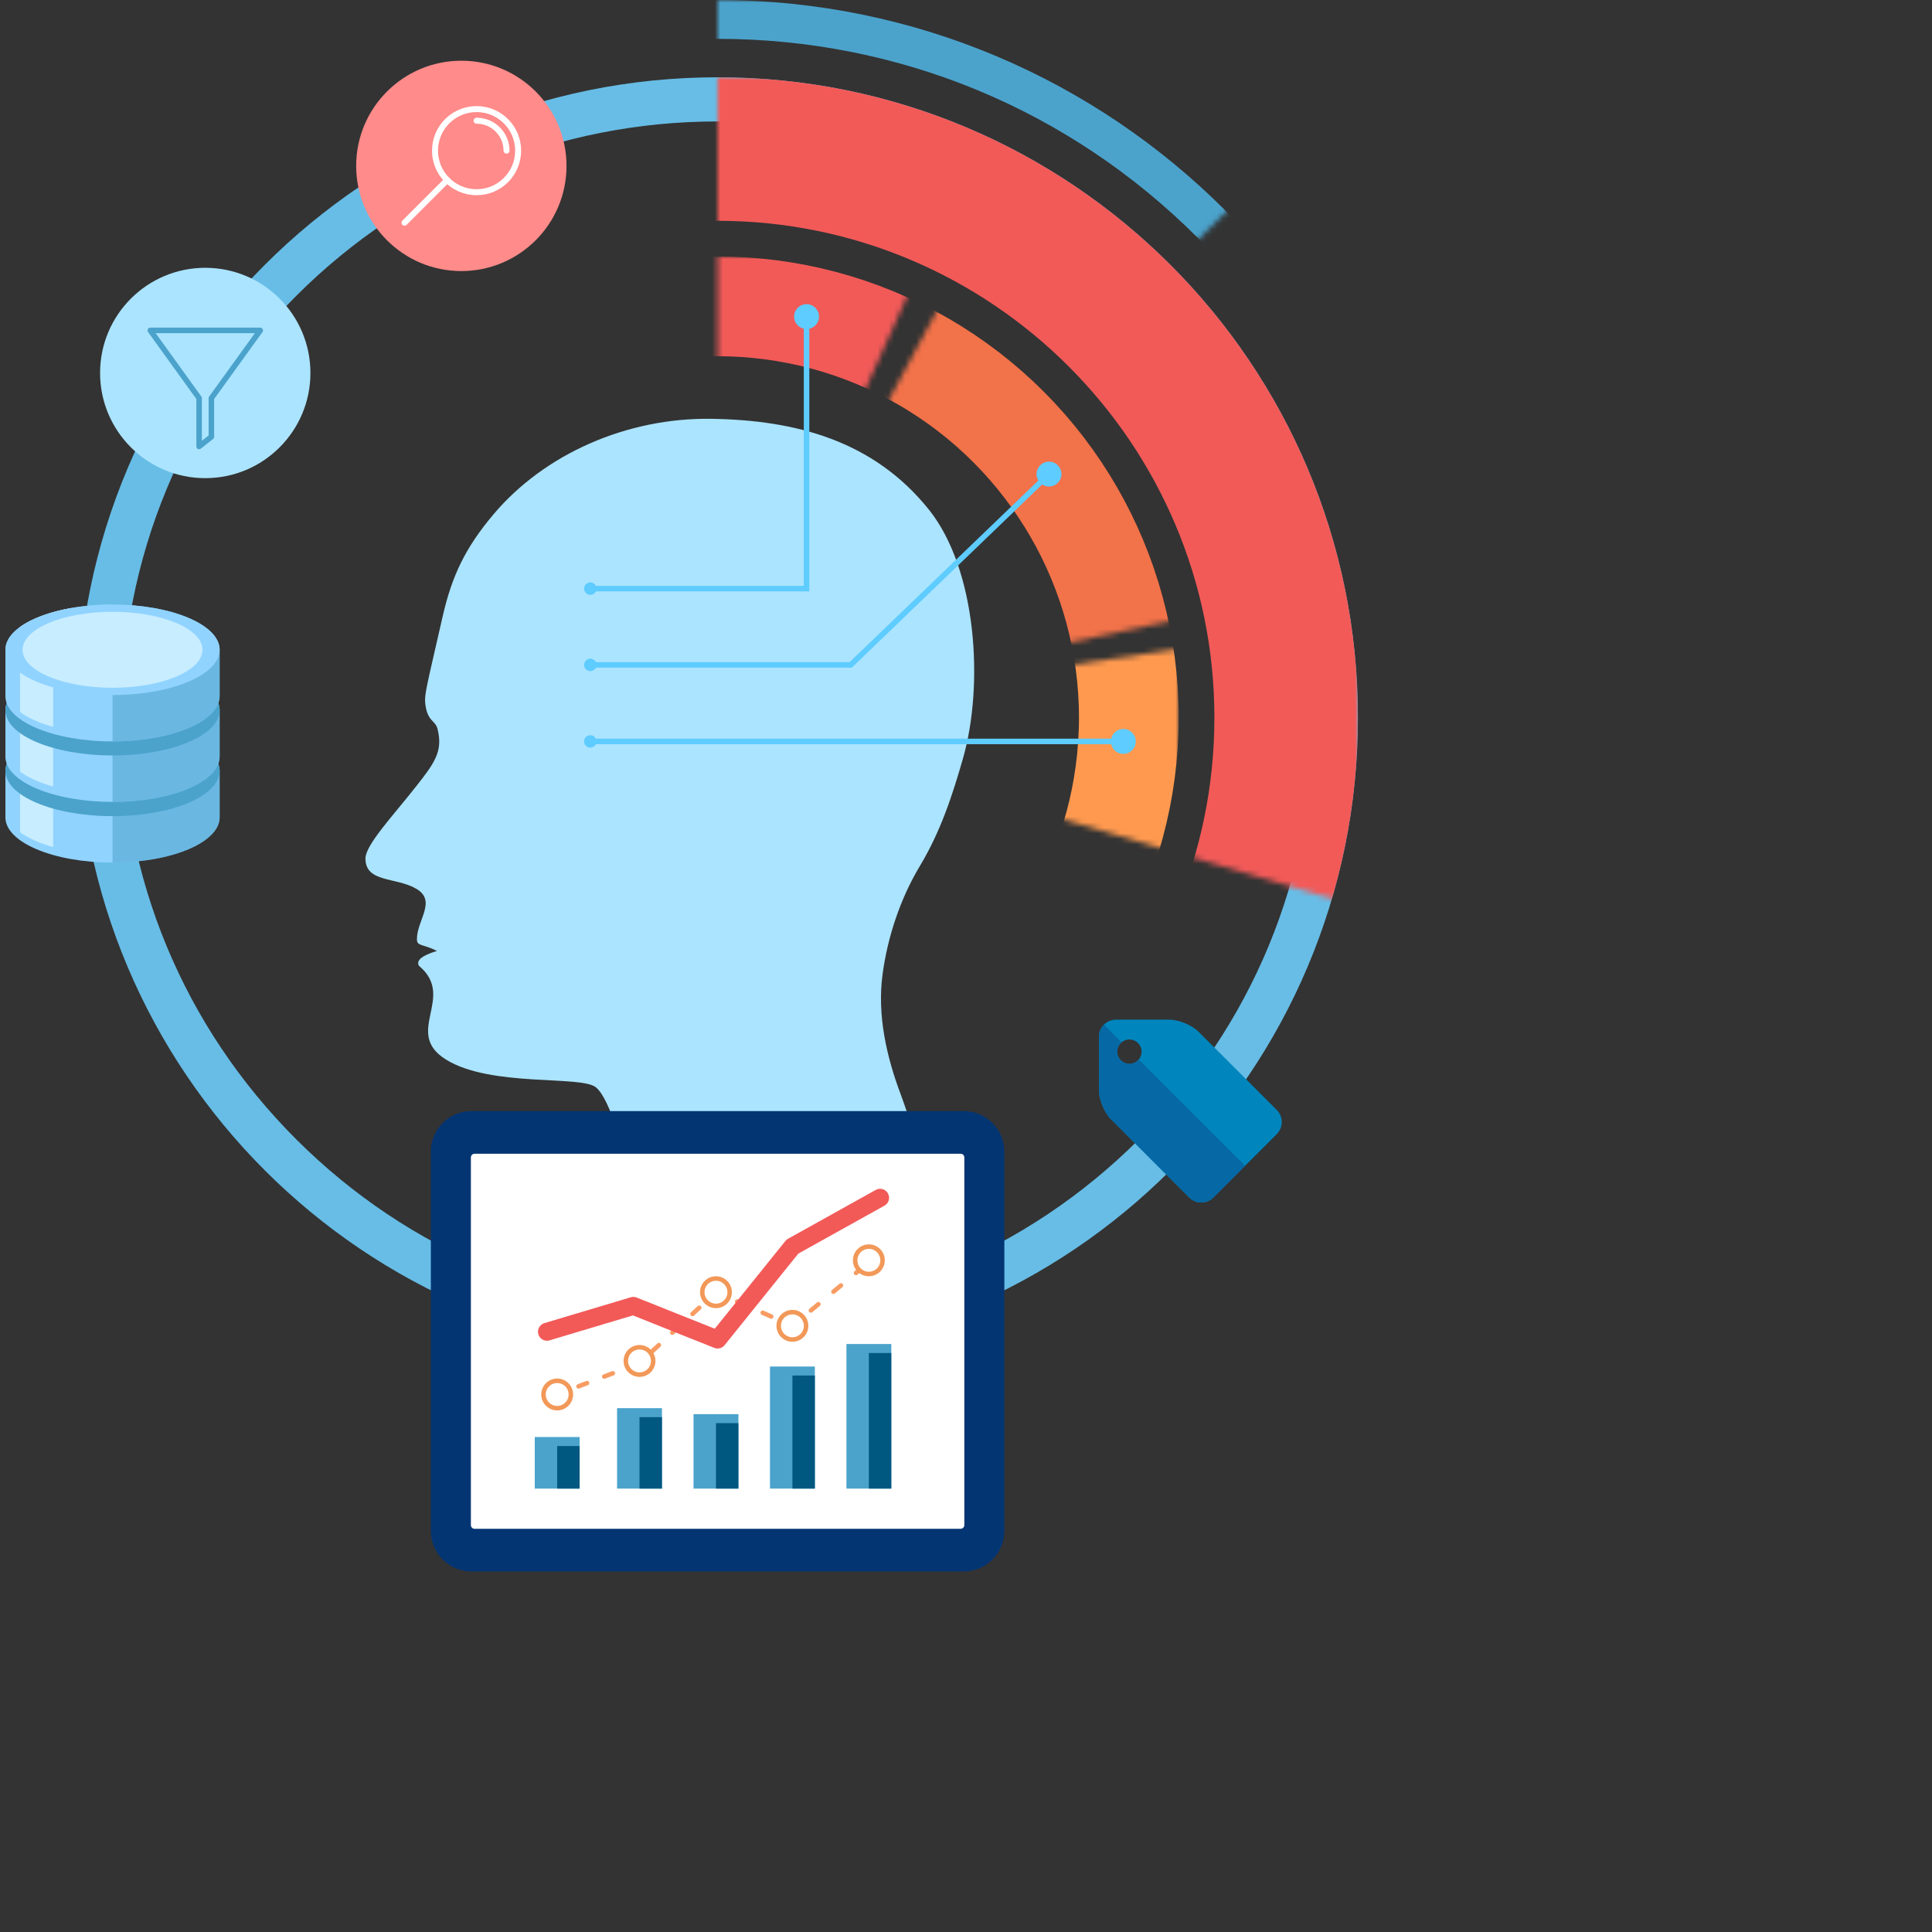 <?xml version="1.0" encoding="utf-8"?>
<!-- Generator: Adobe Illustrator 16.0.0, SVG Export Plug-In . SVG Version: 6.00 Build 0)  -->
<!DOCTYPE svg PUBLIC "-//W3C//DTD SVG 1.1//EN" "http://www.w3.org/Graphics/SVG/1.1/DTD/svg11.dtd">
<svg xmlns:dc="http://purl.org/dc/elements/1.1/"
   xmlns:cc="http://creativecommons.org/ns#"
   xmlns:rdf="http://www.w3.org/1999/02/22-rdf-syntax-ns#"
   xmlns:svg="http://www.w3.org/2000/svg"
   xmlns="http://www.w3.org/2000/svg"
   xmlns:xlink="http://www.w3.org/1999/xlink"
   xmlns:sodipodi="http://sodipodi.sourceforge.net/DTD/sodipodi-0.dtd"
   xmlns:inkscape="http://www.inkscape.org/namespaces/inkscape"
   width="10%" 
   height="10%"
   preserveAspectRatio="x200Y200 meet"
   viewBox="0 0 350 350"
   id="svg2"
   version="1.1"
   inkscape:version="0.48.0 r9654"
   sodipodi:docname="namesvg.svg">
<rect x="0" y="0" width="350" height="350" fill="#333333" stroke="none"/>
<path fill="#67BDE6" d="M130,22c28.848,0,55.969,11.234,76.367,31.632S238,101.152,238,130c0,28.848-11.234,55.969-31.633,76.368
	S158.848,238,130,238s-55.969-11.233-76.368-31.632S22,158.848,22,130c0-28.848,11.234-55.969,31.632-76.368S101.152,22,130,22
	 M130,14C65.935,14,14,65.935,14,130c0,64.065,51.935,116,116,116c64.065,0,116-51.935,116-116C246,65.935,194.065,14,130,14L130,14
	z"/>
<defs>
	<filter id="Adobe_OpacityMaskFilter" filterUnits="userSpaceOnUse" x="14" y="14" width="232" height="232">
		<feColorMatrix  type="matrix" values="1 0 0 0 0  0 1 0 0 0  0 0 1 0 0  0 0 0 1 0"/>
	</filter>
</defs>
<mask maskUnits="userSpaceOnUse" x="14" y="14" width="232" height="232" id="SVGID_1_">
	<g filter="url(#Adobe_OpacityMaskFilter)">
		<polygon fill="#FFFFFF" points="130,130 280.707,174.443 280.707,-22.481 130,-22.481 		"/>
	</g>
</mask>
<path mask="url(#SVGID_1_)" fill="#F25A58" d="M130,40c49.626,0,90,40.374,90,90s-40.374,90-90,90s-90-40.373-90-90
	S80.374,40,130,40 M130,14C65.935,14,14,65.935,14,130c0,64.065,51.935,116,116,116c64.065,0,116-51.935,116-116
	C246,65.935,194.065,14,130,14L130,14z"/>
<defs>
	<filter id="Adobe_OpacityMaskFilter_1_" filterUnits="userSpaceOnUse" x="46.466" y="46.466" width="167.068" height="167.067">
		<feColorMatrix  type="matrix" values="1 0 0 0 0  0 1 0 0 0  0 0 1 0 0  0 0 0 1 0"/>
	</filter>
</defs>
<mask maskUnits="userSpaceOnUse" x="46.466" y="46.466" width="167.068" height="167.067" id="SVGID_2_">
	<g filter="url(#Adobe_OpacityMaskFilter_1_)">
		<polygon fill="#FFFFFF" points="130,130 170.721,39.542 226.79,32.07 130,32.07 		"/>
	</g>
</mask>
<circle mask="url(#SVGID_2_)" fill="none" stroke="#F25A58" stroke-width="18.067" stroke-linecap="round" stroke-linejoin="round" stroke-miterlimit="10" cx="130" cy="130" r="74.5"/>
<g>
	<path fill="#91D3FF" d="M39.788,139.663v8.408c0,4.525-8.685,8.192-19.403,8.192c-10.719,0-19.404-3.667-19.404-8.192v-8.408
		c0-4.525,8.685-8.193,19.404-8.193C31.104,131.47,39.788,135.137,39.788,139.663z"/>
	<path fill="#C7EDFF" d="M9.621,131.414c-2.446,0.69-4.5,1.608-5.991,2.684v16.67c1.49,1.075,3.544,1.994,5.991,2.684V131.414z"/>
	<path fill="#4BA3CC" d="M20.385,131.47c-10.719,0-19.404,3.667-19.404,8.193c0,4.525,8.685,8.192,19.404,8.192
		c10.719,0,19.403-3.667,19.403-8.192C39.788,135.137,31.104,131.47,20.385,131.47z"/>
	<path opacity="0.56" fill="#4BA3CC" d="M39.788,148.071v-8.408c0-4.525-8.685-8.193-19.403-8.193v24.793
		C31.104,156.263,39.788,152.596,39.788,148.071z"/>
	<path fill="#91D3FF" d="M39.788,128.667v8.408c0,4.525-8.685,8.193-19.403,8.193c-10.719,0-19.404-3.667-19.404-8.193v-8.408
		c0-4.525,8.685-8.192,19.404-8.192C31.104,120.475,39.788,124.142,39.788,128.667z"/>
	<path fill="#C7EDFF" d="M9.621,120.451c-2.446,0.69-4.5,1.608-5.991,2.684v16.671c1.49,1.075,3.544,1.993,5.991,2.684V120.451z"/>
	<path fill="#4BA3CC" d="M20.385,120.475c-10.719,0-19.404,3.667-19.404,8.192s8.685,8.192,19.404,8.192
		c10.719,0,19.403-3.667,19.403-8.192S31.104,120.475,20.385,120.475z"/>
	<path opacity="0.56" fill="#4BA3CC" d="M39.788,137.075v-8.408c0-4.525-8.685-8.192-19.403-8.192v24.793
		C31.104,145.268,39.788,141.601,39.788,137.075z"/>
	<path fill="#91D3FF" d="M39.788,117.716v8.409c0,4.525-8.685,8.192-19.403,8.192c-10.719,0-19.404-3.667-19.404-8.192v-8.409
		c0-4.525,8.685-8.192,19.404-8.192C31.104,109.523,39.788,113.191,39.788,117.716z"/>
	<path fill="#C7EDFF" d="M9.621,111.168h3.377v-1.029c-3.945,0.686-7.234,1.905-9.368,3.446V129c1.49,1.075,3.544,1.993,5.991,2.684
		V111.168z"/>
	<path opacity="0.56" fill="#4BA3CC" d="M39.788,126.125v-8.409c0-4.525-8.685-8.192-19.403-8.192v24.793
		C31.104,134.317,39.788,130.649,39.788,126.125z"/>
	<path fill="#91D3FF" d="M20.385,109.523c-10.719,0-19.404,3.667-19.404,8.192c0,4.525,8.685,8.193,19.404,8.193
		c10.719,0,19.403-3.667,19.403-8.193C39.788,113.191,31.104,109.523,20.385,109.523z"/>
	<ellipse fill="#C7EDFF" cx="20.385" cy="117.716" rx="16.3" ry="6.882"/>
</g>
<path fill="#ABE4FF" d="M163.181,198.279c-2.528-6.7-4.302-14.315-3.297-21.77c0.902-6.698,3.175-13.657,6.769-19.642
	c3.75-6.245,5.874-12.747,7.795-19.448c3.828-13.355,2.521-34.243-6.169-45.092c-10.074-12.574-24.221-16.211-39.338-16.454
	c-15.427-0.248-30.348,6.415-39.523,17.286c-5.13,6.078-7.549,11.144-9.251,18.618c-2.811,12.342-3.311,14.021-3.133,15.634
	c0.37,3.353,1.808,3.006,2.222,4.624c1.045,4.075-0.554,6.211-3.887,10.444c-4.174,5.301-9.164,10.593-9.164,13.044
	c0,4.435,5.554,3.323,9.235,5.503c3.744,2.216,0.039,5.714,0.092,9.176c0.02,1.262,1.155,0.783,3.621,2.076
	c-1.326,0.404-4.032,1.31-3.261,2.681c6.851,5.72-2.984,12.13,4.947,17.018c8.144,5.02,24.438,2.792,27.114,5.001
	c2.676,2.21,5.146,11.817,7.161,19.876l54.375,0.081C169.487,216.934,164.378,201.447,163.181,198.279z"/>
<g>
	<g>
		<path fill="#043573" d="M174.626,201.283H85.374c-4.025,0-7.321,3.296-7.321,7.321v68.758c0,4.025,3.296,7.321,7.321,7.321h89.252
			c4.024,0,7.321-3.296,7.321-7.321v-68.758C181.947,204.579,178.65,201.283,174.626,201.283z"/>
		<g>
			<path fill="#FFFFFF" d="M174.695,276.289c0,0.366-0.3,0.666-0.666,0.666H85.971c-0.366,0-0.666-0.3-0.666-0.666v-66.612
				c0-0.366,0.299-0.665,0.666-0.665h88.059c0.366,0,0.666,0.299,0.666,0.665V276.289z"/>
		</g>
		<g>
			<rect x="153.338" y="243.481" fill="#4BA3CC" width="8.13" height="26.193"/>
			<rect x="139.488" y="247.558" fill="#4BA3CC" width="8.13" height="22.116"/>
			<rect x="125.639" y="256.186" fill="#4BA3CC" width="8.131" height="13.488"/>
			<rect x="111.789" y="255.103" fill="#4BA3CC" width="8.131" height="14.571"/>
			<rect x="157.402" y="245.11" fill="#005780" width="4.065" height="24.564"/>
			<rect x="143.554" y="249.187" fill="#005780" width="4.064" height="20.487"/>
			<rect x="129.704" y="257.816" fill="#005780" width="4.065" height="11.858"/>
			<rect x="115.854" y="256.732" fill="#005780" width="4.065" height="12.942"/>
			<rect x="96.875" y="260.333" fill="#4BA3CC" width="8.13" height="9.341"/>
			<rect x="100.939" y="261.963" fill="#005780" width="4.065" height="7.711"/>
		</g>
		<g>
			<g>
				<g>
					<g>
						<g>
							
								<line fill="none" stroke="#F89C62" stroke-width="0.815" stroke-linecap="round" stroke-linejoin="round" x1="100.939" y1="252.623" x2="101.701" y2="252.333"/>
							
								<polyline fill="none" stroke="#F89C62" stroke-width="0.815" stroke-linecap="round" stroke-linejoin="round" stroke-dasharray="1.661,3.322" points="
								104.805,251.15 115.842,246.945 127.888,235.779 							"/>
							<polyline fill="none" stroke="#F89C62" stroke-width="0.815" stroke-linecap="round" stroke-linejoin="round" points="
								129.106,234.65 129.704,234.096 130.45,234.423 							"/>
							
								<line fill="none" stroke="#F89C62" stroke-width="0.815" stroke-linecap="round" stroke-linejoin="round" stroke-dasharray="1.688,3.375" x1="133.539" y1="235.783" x2="141.263" y2="239.179"/>
							<polyline fill="none" stroke="#F89C62" stroke-width="0.815" stroke-linecap="round" stroke-linejoin="round" points="
								142.808,239.858 143.554,240.186 144.18,239.666 							"/>
							
								<line fill="none" stroke="#F89C62" stroke-width="0.815" stroke-linecap="round" stroke-linejoin="round" stroke-dasharray="1.771,3.541" x1="146.902" y1="237.401" x2="153.71" y2="231.741"/>
							
								<line fill="none" stroke="#F89C62" stroke-width="0.815" stroke-linecap="round" stroke-linejoin="round" x1="155.071" y1="230.608" x2="155.698" y2="230.087"/>
						</g>
					</g>
					<circle fill="#FFFFFF" stroke="#F29858" stroke-width="0.815" stroke-miterlimit="10" cx="115.854" cy="246.547" r="2.48"/>
					
						<line fill="none" stroke="#F89C62" stroke-width="0.815" stroke-linecap="round" stroke-linejoin="round" x1="156.556" y1="229.196" x2="157.402" y2="228.316"/>
				</g>
			</g>
			<circle fill="#FFFFFF" stroke="#F29858" stroke-width="0.815" stroke-miterlimit="10" cx="157.403" cy="228.316" r="2.48"/>
			<circle fill="#FFFFFF" stroke="#F29858" stroke-width="0.815" stroke-miterlimit="10" cx="143.553" cy="240.186" r="2.48"/>
			<circle fill="#FFFFFF" stroke="#F29858" stroke-width="0.815" stroke-miterlimit="10" cx="129.704" cy="234.096" r="2.48"/>
			<circle fill="#FFFFFF" stroke="#F29858" stroke-width="0.815" stroke-miterlimit="10" cx="100.939" cy="252.623" r="2.48"/>
		</g>
		
			<polyline fill="none" stroke="#F25A58" stroke-width="3.259" stroke-linecap="round" stroke-linejoin="round" stroke-miterlimit="10" points="
			159.436,216.991 143.554,225.835 130,242.667 114.737,236.576 99.093,241.255 		"/>
	</g>
</g>
<defs>
	<filter id="Adobe_OpacityMaskFilter_2_" filterUnits="userSpaceOnUse" x="46.466" y="46.466" width="167.068" height="167.067">
		<feColorMatrix  type="matrix" values="1 0 0 0 0  0 1 0 0 0  0 0 1 0 0  0 0 0 1 0"/>
	</filter>
</defs>
<mask maskUnits="userSpaceOnUse" x="46.466" y="46.466" width="167.068" height="167.067" id="SVGID_3_">
	<g filter="url(#Adobe_OpacityMaskFilter_2_)">
		<polygon fill="#FFFFFF" points="130,130 228.033,109.085 226.79,32.07 178.396,40.188 		"/>
	</g>
</mask>
<circle mask="url(#SVGID_3_)" fill="none" stroke="#F27249" stroke-width="18.067" stroke-linecap="round" stroke-linejoin="round" stroke-miterlimit="10" cx="130" cy="130" r="74.5"/>
<defs>
	<filter id="Adobe_OpacityMaskFilter_3_" filterUnits="userSpaceOnUse" x="46.466" y="46.466" width="167.068" height="167.067">
		<feColorMatrix  type="matrix" values="1 0 0 0 0  0 1 0 0 0  0 0 1 0 0  0 0 0 1 0"/>
	</filter>
</defs>
<mask maskUnits="userSpaceOnUse" x="46.466" y="46.466" width="167.068" height="167.067" id="SVGID_4_">
	<g filter="url(#Adobe_OpacityMaskFilter_3_)">
		<polygon fill="#FFFFFF" points="130,130 226.79,158.542 226.79,32.07 217.957,116.867 		"/>
	</g>
</mask>
<circle mask="url(#SVGID_4_)" fill="none" stroke="#FF994F" stroke-width="18.067" stroke-linecap="round" stroke-linejoin="round" stroke-miterlimit="10" cx="130" cy="130" r="74.5"/>
<defs>
	<filter id="Adobe_OpacityMaskFilter_4_" filterUnits="userSpaceOnUse" x="0" y="0" width="260" height="260">
		<feColorMatrix  type="matrix" values="1 0 0 0 0  0 1 0 0 0  0 0 1 0 0  0 0 0 1 0"/>
	</filter>
</defs>
<mask maskUnits="userSpaceOnUse" x="0" y="0" width="260" height="260" id="SVGID_5_">
	<g filter="url(#Adobe_OpacityMaskFilter_4_)">
		<polygon fill="#FFFFFF" points="130,130 253.699,7.023 298.896,-40.884 130,-24.938 		"/>
	</g>
</mask>
<path mask="url(#SVGID_5_)" fill="#4BA3CC" d="M130,7.036c32.845,0,63.724,12.791,86.949,36.015
	c23.225,23.225,36.015,54.104,36.015,86.949c0,32.845-12.79,63.724-36.015,86.949c-23.226,23.225-54.104,36.016-86.949,36.016
	c-32.845,0-63.724-12.791-86.949-36.016C19.826,193.724,7.036,162.845,7.036,130c0-32.845,12.791-63.724,36.016-86.949
	C66.276,19.826,97.155,7.036,130,7.036 M130,0C58.203,0,0,58.203,0,130s58.203,130,130,130s130-58.202,130-130S201.797,0,130,0
	L130,0z"/>
<g>
	<circle fill="#FF8B8A" cx="83.576" cy="30.053" r="19.053"/>
	<g>
		
			<circle fill="none" stroke="#FFFFFF" stroke-width="1.084" stroke-linecap="round" stroke-linejoin="round" stroke-miterlimit="10" cx="86.336" cy="27.292" r="7.53"/>
		
			<path fill="none" stroke="#FFFFFF" stroke-width="1.084" stroke-linecap="round" stroke-linejoin="round" stroke-miterlimit="10" d="
			M86.336,21.867c2.996,0,5.425,2.429,5.425,5.425"/>
		
			<line fill="none" stroke="#FFFFFF" stroke-width="1.084" stroke-linecap="round" stroke-linejoin="round" stroke-miterlimit="10" x1="81.028" y1="32.601" x2="73.285" y2="40.343"/>
	</g>
</g>
<g>
	<circle fill="#ABE4FF" cx="37.184" cy="67.568" r="19.053"/>
	<polygon fill="none" stroke="#4BA3CC" stroke-linecap="round" stroke-linejoin="round" stroke-miterlimit="10" points="
		27.226,59.855 36.071,72.123 36.071,80.886 38.295,79.133 38.295,72.123 47.15,59.855 	"/>
</g>
<g>
	<g>
		<line fill="none" stroke="#5ECCFF" stroke-miterlimit="10" x1="203.5" y1="134.317" x2="106.941" y2="134.317"/>
		<g>
			<circle fill="#5ECCFF" cx="203.5" cy="134.317" r="2.256"/>
		</g>
		<g>
			<circle fill="#5ECCFF" cx="106.941" cy="134.317" r="1.128"/>
		</g>
	</g>
</g>
<g>
	<g>
		<polyline fill="none" stroke="#5ECCFF" stroke-miterlimit="10" points="190.035,85.886 154.115,120.451 106.941,120.451 		"/>
		<g>
			<circle fill="#5ECCFF" cx="190.036" cy="85.886" r="2.256"/>
		</g>
		<g>
			<circle fill="#5ECCFF" cx="106.941" cy="120.451" r="1.128"/>
		</g>
	</g>
</g>
<g>
	<g>
		<polyline fill="none" stroke="#5ECCFF" stroke-miterlimit="10" points="146.115,57.354 146.115,106.633 106.941,106.633 		"/>
		<g>
			<circle fill="#5ECCFF" cx="146.115" cy="57.354" r="2.256"/>
		</g>
		<g>
			<circle fill="#5ECCFF" cx="106.941" cy="106.633" r="1.128"/>
		</g>
	</g>
</g>
<g>
	<path fill="#0085BD" d="M219.812,216.944l11.491-11.49c1.203-1.204,1.203-3.171,0-4.374l-14.176-14.174
		c-1.204-1.203-3.578-2.187-5.277-2.187h-9.68c-1.701,0-3.092,1.389-3.092,3.09v9.682c0,1.699,0.983,4.074,2.187,5.275
		l14.174,14.178C216.642,218.147,218.608,218.147,219.812,216.944z M204.601,192.724c-1.221,0-2.21-0.987-2.21-2.206
		s0.989-2.21,2.21-2.21c1.219,0,2.207,0.991,2.207,2.21S205.819,192.724,204.601,192.724z"/>
	<path fill="#0668A4" d="M199.078,197.491v-9.682c0-0.851,0.348-1.622,0.907-2.183l3.204,3.204
		c-0.484,0.406-0.799,1.008-0.799,1.688c0,1.219,0.989,2.206,2.21,2.206c0.68,0,1.28-0.313,1.686-0.797l19.271,19.271l-5.746,5.745
		c-1.203,1.203-3.17,1.203-4.373,0l-14.174-14.178C200.062,201.565,199.078,199.19,199.078,197.491z"/>
</g>
</svg>
